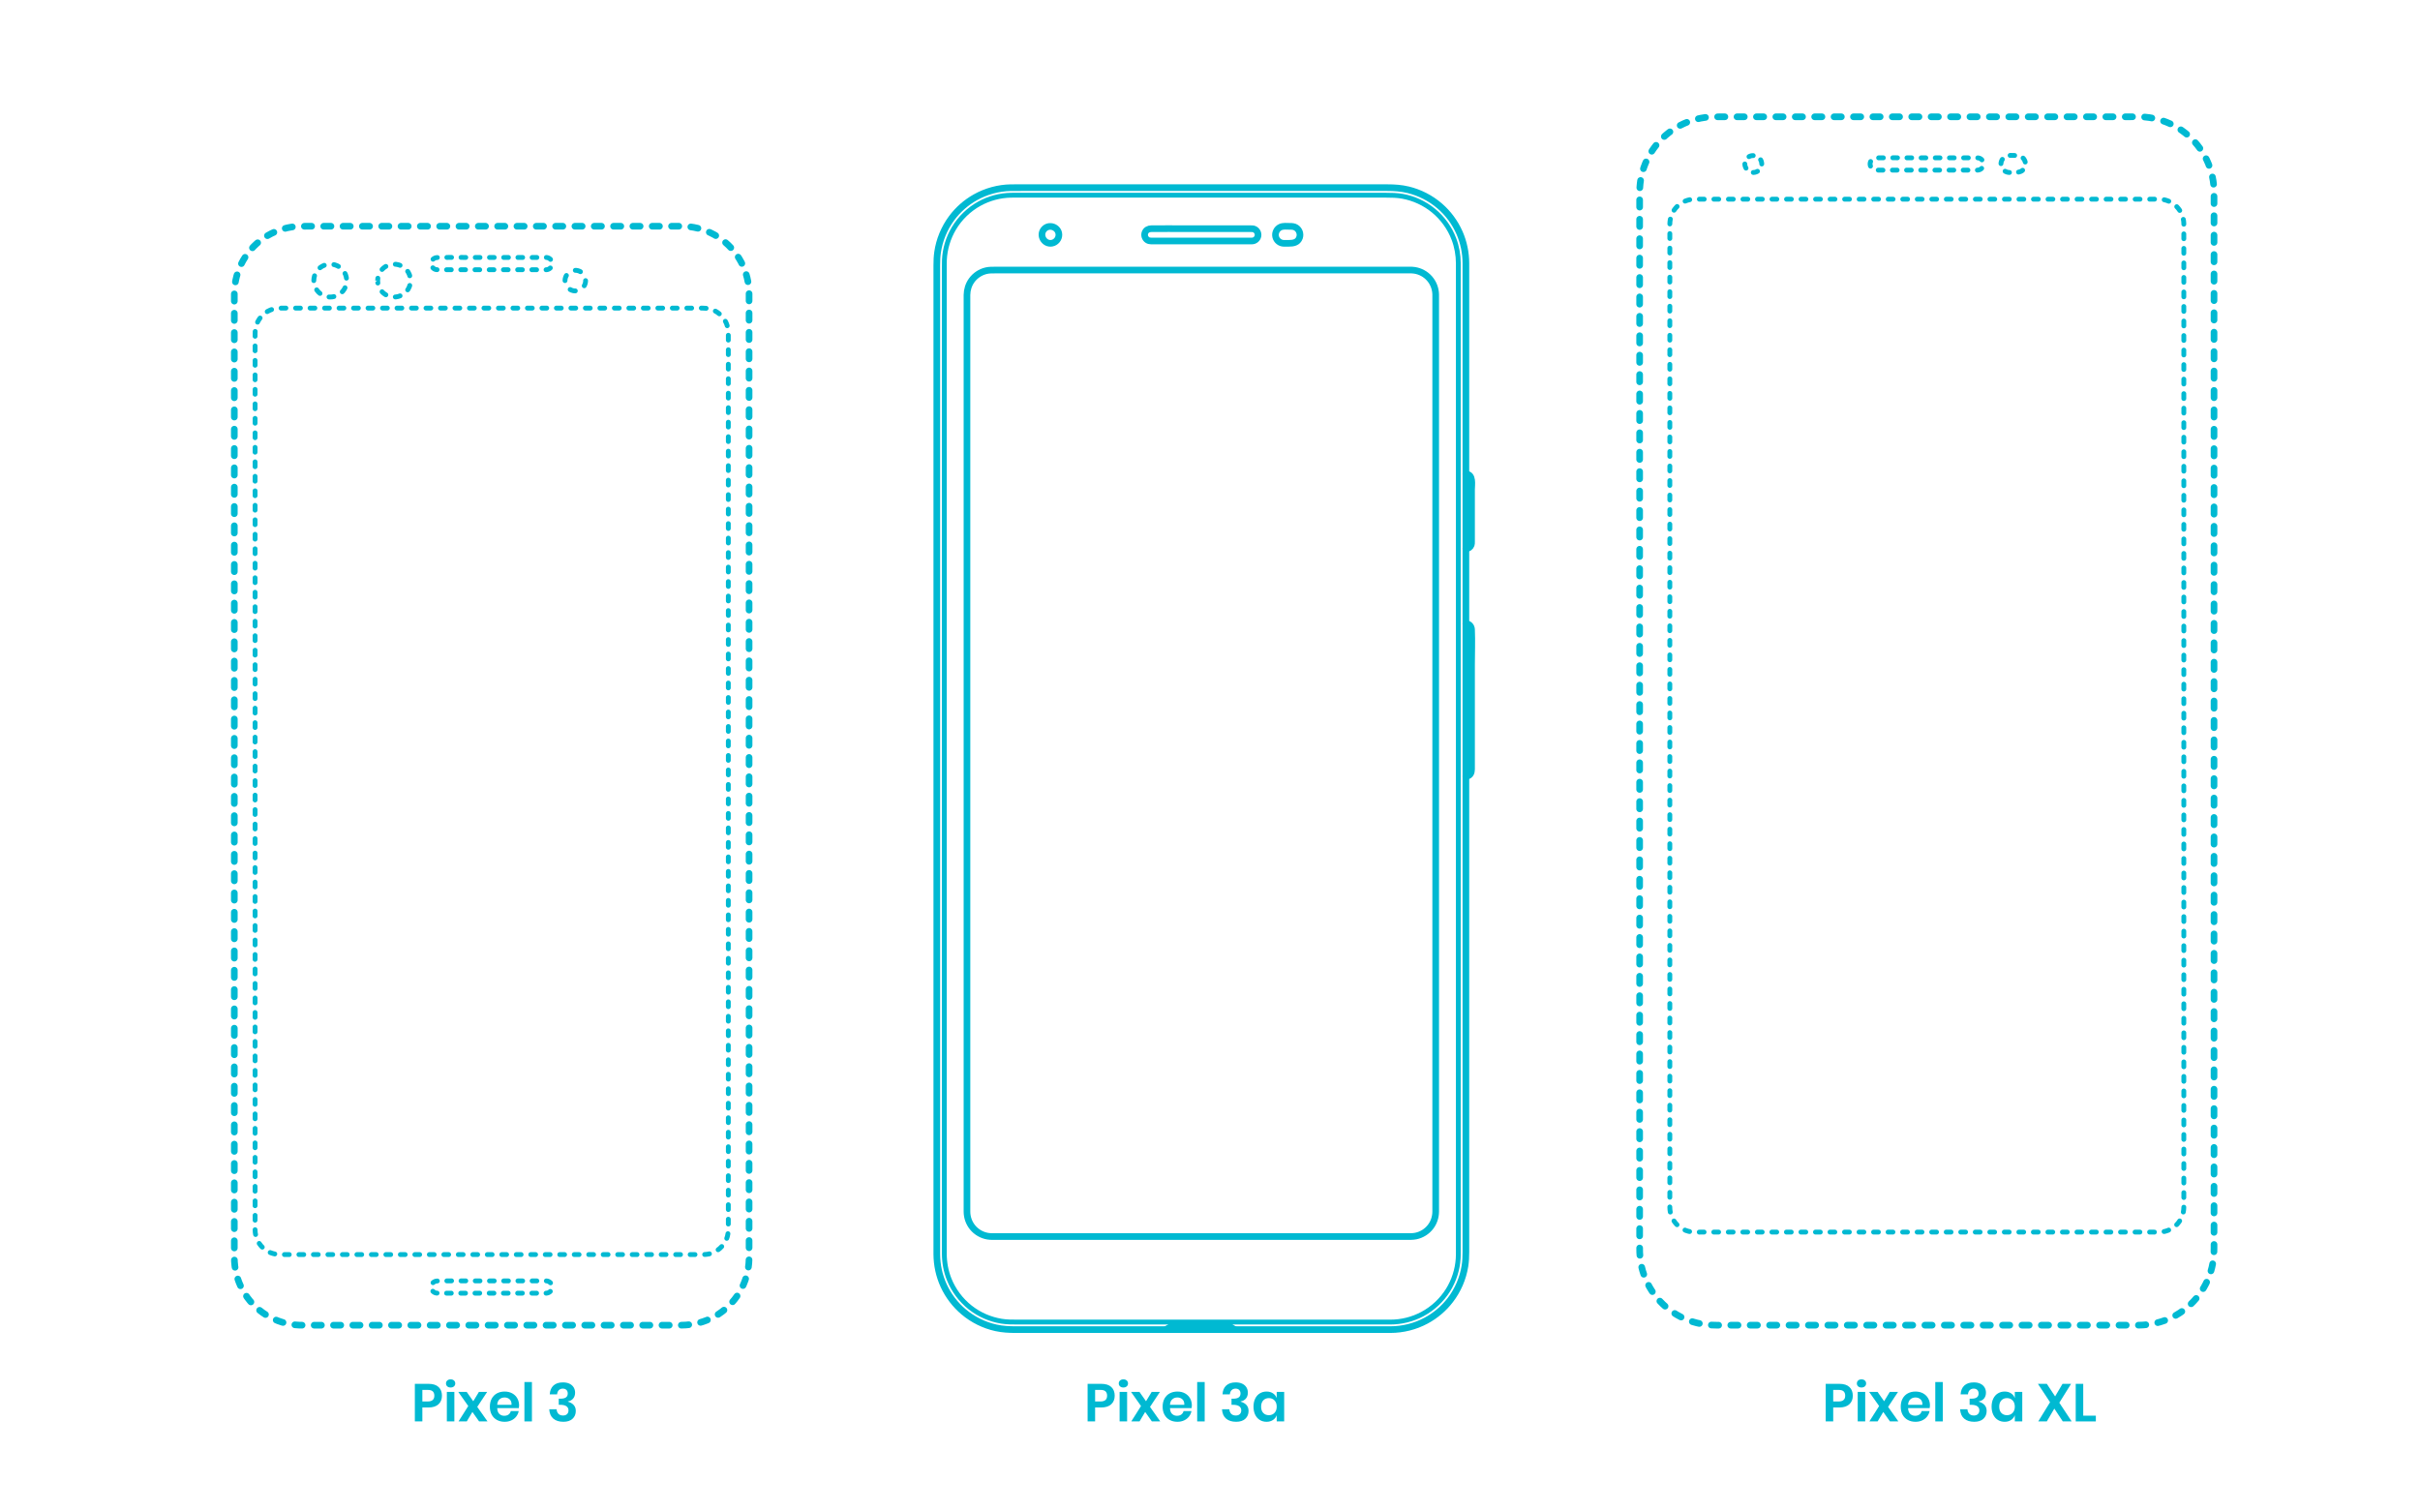 <?xml version="1.0" encoding="utf-8"?>
<!-- Generator: Adobe Illustrator 23.0.6, SVG Export Plug-In . SVG Version: 6.00 Build 0)  -->
<!DOCTYPE svg PUBLIC "-//W3C//DTD SVG 1.1//EN" "http://www.w3.org/Graphics/SVG/1.1/DTD/svg11.dtd">
<svg version="1.1" xmlns:x="http://ns.adobe.com/Extensibility/1.0/" xmlns:i="http://ns.adobe.com/AdobeIllustrator/10.0/" xmlns:graph="http://ns.adobe.com/Graphs/1.0/"
	 xmlns="http://www.w3.org/2000/svg" xmlns:xlink="http://www.w3.org/1999/xlink" x="0px" y="0px" viewBox="0 0 1000 625"
	 enable-background="new 0 0 1000 625" xml:space="preserve">
<g id="FILL-BACKGROUND">
	<rect fill="#FFFFFF" width="1000" height="625"/>
</g>
<g id="N-TEXT">
	<g id="MTEXT_8_">
		<g>
			<path fill="#00B9D2" d="M174.528,581.607v5.764h-3.102v-15.532h5.654c1.833,0,3.215,0.44,4.147,1.32
				c0.931,0.88,1.397,2.075,1.397,3.586c0,1.481-0.48,2.662-1.441,3.542c-0.961,0.88-2.329,1.32-4.103,1.32H174.528z
				 M179.478,576.745c0-0.777-0.213-1.371-0.638-1.782c-0.425-0.41-1.122-0.616-2.09-0.616h-2.222v4.774h2.222
				C178.568,579.121,179.478,578.329,179.478,576.745z"/>
			<path fill="#00B9D2" d="M184.824,570.463c0.352-0.315,0.814-0.473,1.386-0.473c0.572,0,1.034,0.157,1.386,0.473
				s0.528,0.723,0.528,1.222c0,0.483-0.176,0.884-0.528,1.198c-0.352,0.315-0.814,0.474-1.386,0.474
				c-0.572,0-1.034-0.158-1.386-0.474c-0.352-0.314-0.528-0.715-0.528-1.198C184.296,571.186,184.472,570.779,184.824,570.463z
				 M187.75,575.182v12.188h-3.102v-12.188H187.75z"/>
			<path fill="#00B9D2" d="M197.979,587.371l-2.772-3.916l-2.332,3.916h-3.41l4.026-6.358l-4.114-5.83h3.476l2.706,3.851
				l2.332-3.851h3.41l-4.092,6.183l4.246,6.006H197.979z"/>
			<path fill="#00B9D2" d="M214.392,581.871h-8.932c0.044,1.086,0.337,1.885,0.88,2.398c0.542,0.513,1.217,0.77,2.024,0.77
				c0.718,0,1.316-0.176,1.793-0.528c0.477-0.352,0.781-0.828,0.913-1.43h3.278c-0.162,0.851-0.506,1.613-1.034,2.288
				c-0.528,0.675-1.207,1.203-2.035,1.584c-0.829,0.382-1.749,0.572-2.761,0.572c-1.188,0-2.244-0.253-3.168-0.76
				c-0.924-0.506-1.643-1.228-2.156-2.167c-0.514-0.938-0.77-2.046-0.77-3.321c0-1.276,0.256-2.388,0.77-3.333
				c0.513-0.946,1.232-1.669,2.156-2.167c0.924-0.499,1.98-0.748,3.168-0.748c1.202,0,2.255,0.249,3.157,0.748
				c0.902,0.498,1.599,1.185,2.09,2.057c0.491,0.873,0.737,1.866,0.737,2.981C214.502,581.123,214.465,581.474,214.392,581.871z
				 M210.597,578.241c-0.564-0.514-1.258-0.771-2.079-0.771c-0.836,0-1.54,0.257-2.112,0.771c-0.572,0.514-0.888,1.269-0.946,2.266
				h5.918C211.422,579.509,211.161,578.754,210.597,578.241z"/>
			<path fill="#00B9D2" d="M219.803,571.09v16.28h-3.102v-16.28H219.803z"/>
			<path fill="#00B9D2" d="M235.346,571.794c0.755,0.367,1.327,0.873,1.716,1.519c0.388,0.646,0.583,1.363,0.583,2.155
				c0,0.998-0.272,1.815-0.814,2.453c-0.543,0.639-1.262,1.031-2.156,1.177v0.11c2.17,0.646,3.256,1.922,3.256,3.828
				c0,1.335-0.447,2.417-1.342,3.245c-0.895,0.829-2.156,1.243-3.784,1.243c-1.73,0-3.109-0.43-4.136-1.287
				c-1.027-0.858-1.599-2.152-1.716-3.883h3.036c0.073,0.792,0.333,1.419,0.781,1.881c0.447,0.462,1.081,0.692,1.903,0.692
				c0.704,0,1.254-0.193,1.65-0.583c0.396-0.388,0.594-0.897,0.594-1.528c0-0.748-0.286-1.32-0.858-1.716
				c-0.572-0.396-1.416-0.595-2.53-0.595h-0.638v-2.529h0.638c2.053,0.029,3.08-0.683,3.08-2.135c0-0.63-0.184-1.125-0.55-1.484
				s-0.865-0.539-1.496-0.539c-0.66,0-1.203,0.209-1.628,0.627c-0.426,0.418-0.668,1.001-0.726,1.749h-3.036
				c0.088-1.584,0.601-2.806,1.54-3.663c0.938-0.858,2.244-1.287,3.916-1.287C233.685,571.245,234.59,571.428,235.346,571.794z"/>
		</g>
	</g>
	<g id="MTEXT_7_">
		<g>
			<path fill="#00B9D2" d="M452.527,581.607v5.764h-3.102v-15.532h5.654c1.833,0,3.215,0.44,4.146,1.32s1.397,2.075,1.397,3.586
				c0,1.481-0.48,2.662-1.44,3.542c-0.961,0.88-2.329,1.32-4.104,1.32H452.527z M457.479,576.745c0-0.777-0.213-1.371-0.639-1.782
				c-0.426-0.41-1.121-0.616-2.09-0.616h-2.223v4.774h2.223C456.568,579.121,457.479,578.329,457.479,576.745z"/>
			<path fill="#00B9D2" d="M462.824,570.463c0.352-0.315,0.814-0.473,1.387-0.473c0.571,0,1.033,0.157,1.385,0.473
				c0.353,0.315,0.528,0.723,0.528,1.222c0,0.483-0.176,0.884-0.528,1.198c-0.352,0.315-0.813,0.474-1.385,0.474
				c-0.572,0-1.035-0.158-1.387-0.474c-0.352-0.314-0.527-0.715-0.527-1.198C462.297,571.186,462.473,570.779,462.824,570.463z
				 M465.75,575.182v12.188h-3.102v-12.188H465.75z"/>
			<path fill="#00B9D2" d="M475.979,587.371l-2.772-3.916l-2.332,3.916h-3.409l4.026-6.358l-4.114-5.83h3.476l2.706,3.851
				l2.332-3.851h3.41l-4.093,6.183l4.246,6.006H475.979z"/>
			<path fill="#00B9D2" d="M492.392,581.871h-8.932c0.044,1.086,0.337,1.885,0.88,2.398c0.543,0.513,1.217,0.77,2.023,0.77
				c0.719,0,1.316-0.176,1.793-0.528c0.477-0.352,0.781-0.828,0.914-1.43h3.277c-0.162,0.851-0.506,1.613-1.033,2.288
				c-0.529,0.675-1.207,1.203-2.035,1.584c-0.829,0.382-1.75,0.572-2.762,0.572c-1.188,0-2.244-0.253-3.168-0.76
				c-0.924-0.506-1.643-1.228-2.156-2.167c-0.514-0.938-0.77-2.046-0.77-3.321c0-1.276,0.256-2.388,0.77-3.333
				c0.514-0.946,1.232-1.669,2.156-2.167c0.924-0.499,1.98-0.748,3.168-0.748c1.203,0,2.256,0.249,3.157,0.748
				c0.901,0.498,1.599,1.185,2.09,2.057c0.491,0.873,0.737,1.866,0.737,2.981C492.502,581.123,492.465,581.474,492.392,581.871z
				 M488.597,578.241c-0.564-0.514-1.258-0.771-2.079-0.771c-0.836,0-1.539,0.257-2.111,0.771s-0.889,1.269-0.946,2.266h5.918
				C489.422,579.509,489.161,578.754,488.597,578.241z"/>
			<path fill="#00B9D2" d="M497.803,571.09v16.28h-3.102v-16.28H497.803z"/>
			<path fill="#00B9D2" d="M513.346,571.794c0.756,0.367,1.327,0.873,1.717,1.519c0.388,0.646,0.582,1.363,0.582,2.155
				c0,0.998-0.271,1.815-0.813,2.453c-0.543,0.639-1.262,1.031-2.156,1.177v0.11c2.171,0.646,3.256,1.922,3.256,3.828
				c0,1.335-0.447,2.417-1.342,3.245c-0.896,0.829-2.156,1.243-3.784,1.243c-1.73,0-3.109-0.43-4.136-1.287
				c-1.026-0.858-1.599-2.152-1.716-3.883h3.035c0.074,0.792,0.334,1.419,0.781,1.881s1.082,0.692,1.903,0.692
				c0.704,0,1.254-0.193,1.649-0.583c0.396-0.388,0.595-0.897,0.595-1.528c0-0.748-0.286-1.32-0.858-1.716
				c-0.572-0.396-1.416-0.595-2.529-0.595h-0.639v-2.529h0.639c2.053,0.029,3.08-0.683,3.08-2.135c0-0.63-0.184-1.125-0.551-1.484
				s-0.865-0.539-1.496-0.539c-0.66,0-1.203,0.209-1.627,0.627c-0.426,0.418-0.668,1.001-0.727,1.749h-3.036
				c0.088-1.584,0.601-2.806,1.54-3.663c0.938-0.858,2.244-1.287,3.916-1.287C511.686,571.245,512.59,571.428,513.346,571.794z"/>
			<path fill="#00B9D2" d="M526.007,575.754c0.733,0.484,1.255,1.137,1.562,1.958v-2.53h3.08v12.188h-3.08v-2.552
				c-0.307,0.821-0.828,1.478-1.562,1.969s-1.613,0.737-2.64,0.737c-1.027,0-1.951-0.25-2.771-0.748
				c-0.822-0.499-1.464-1.222-1.926-2.167c-0.462-0.946-0.693-2.058-0.693-3.333c0-1.276,0.231-2.388,0.693-3.333
				c0.462-0.946,1.104-1.669,1.926-2.167c0.82-0.499,1.744-0.748,2.771-0.748C524.394,575.029,525.273,575.271,526.007,575.754z
				 M522.003,578.68c-0.587,0.631-0.88,1.496-0.88,2.597c0,1.1,0.293,1.962,0.88,2.585s1.364,0.935,2.332,0.935
				c0.938,0,1.712-0.318,2.321-0.957c0.608-0.638,0.912-1.492,0.912-2.562c0-1.086-0.304-1.947-0.912-2.585
				c-0.609-0.639-1.383-0.957-2.321-0.957C523.367,577.735,522.59,578.05,522.003,578.68z"/>
		</g>
	</g>
	<g id="MTEXT_2_">
		<g>
			<path fill="#00B9D2" d="M757.527,581.607v5.764h-3.102v-15.532h5.654c1.833,0,3.215,0.44,4.146,1.32s1.397,2.075,1.397,3.586
				c0,1.481-0.48,2.662-1.44,3.542c-0.961,0.88-2.329,1.32-4.104,1.32H757.527z M762.479,576.745c0-0.777-0.213-1.371-0.639-1.782
				c-0.426-0.41-1.121-0.616-2.09-0.616h-2.223v4.774h2.223C761.568,579.121,762.479,578.329,762.479,576.745z"/>
			<path fill="#00B9D2" d="M767.824,570.463c0.352-0.315,0.814-0.473,1.387-0.473c0.571,0,1.033,0.157,1.385,0.473
				c0.353,0.315,0.528,0.723,0.528,1.222c0,0.483-0.176,0.884-0.528,1.198c-0.352,0.315-0.813,0.474-1.385,0.474
				c-0.572,0-1.035-0.158-1.387-0.474c-0.352-0.314-0.527-0.715-0.527-1.198C767.297,571.186,767.473,570.779,767.824,570.463z
				 M770.75,575.182v12.188h-3.102v-12.188H770.75z"/>
			<path fill="#00B9D2" d="M780.979,587.371l-2.772-3.916l-2.332,3.916h-3.409l4.026-6.358l-4.114-5.83h3.476l2.706,3.851
				l2.332-3.851h3.41l-4.093,6.183l4.246,6.006H780.979z"/>
			<path fill="#00B9D2" d="M797.392,581.871h-8.932c0.044,1.086,0.337,1.885,0.88,2.398c0.543,0.513,1.217,0.77,2.023,0.77
				c0.719,0,1.316-0.176,1.793-0.528c0.477-0.352,0.781-0.828,0.914-1.43h3.277c-0.162,0.851-0.506,1.613-1.033,2.288
				c-0.529,0.675-1.207,1.203-2.035,1.584c-0.829,0.382-1.75,0.572-2.762,0.572c-1.188,0-2.244-0.253-3.168-0.76
				c-0.924-0.506-1.643-1.228-2.156-2.167c-0.514-0.938-0.77-2.046-0.77-3.321c0-1.276,0.256-2.388,0.77-3.333
				c0.514-0.946,1.232-1.669,2.156-2.167c0.924-0.499,1.98-0.748,3.168-0.748c1.203,0,2.256,0.249,3.157,0.748
				c0.901,0.498,1.599,1.185,2.09,2.057c0.491,0.873,0.737,1.866,0.737,2.981C797.502,581.123,797.465,581.474,797.392,581.871z
				 M793.597,578.241c-0.564-0.514-1.258-0.771-2.079-0.771c-0.836,0-1.539,0.257-2.111,0.771s-0.889,1.269-0.946,2.266h5.918
				C794.422,579.509,794.161,578.754,793.597,578.241z"/>
			<path fill="#00B9D2" d="M802.803,571.09v16.28h-3.102v-16.28H802.803z"/>
			<path fill="#00B9D2" d="M818.346,571.794c0.756,0.367,1.327,0.873,1.717,1.519c0.388,0.646,0.582,1.363,0.582,2.155
				c0,0.998-0.271,1.815-0.813,2.453c-0.543,0.639-1.262,1.031-2.156,1.177v0.11c2.171,0.646,3.256,1.922,3.256,3.828
				c0,1.335-0.447,2.417-1.342,3.245c-0.896,0.829-2.156,1.243-3.784,1.243c-1.73,0-3.109-0.43-4.136-1.287
				c-1.026-0.858-1.599-2.152-1.716-3.883h3.035c0.074,0.792,0.334,1.419,0.781,1.881s1.082,0.692,1.903,0.692
				c0.704,0,1.254-0.193,1.649-0.583c0.396-0.388,0.595-0.897,0.595-1.528c0-0.748-0.286-1.32-0.858-1.716
				c-0.572-0.396-1.416-0.595-2.529-0.595h-0.639v-2.529h0.639c2.053,0.029,3.08-0.683,3.08-2.135c0-0.63-0.184-1.125-0.551-1.484
				s-0.865-0.539-1.496-0.539c-0.66,0-1.203,0.209-1.627,0.627c-0.426,0.418-0.668,1.001-0.727,1.749h-3.036
				c0.088-1.584,0.601-2.806,1.54-3.663c0.938-0.858,2.244-1.287,3.916-1.287C816.686,571.245,817.59,571.428,818.346,571.794z"/>
			<path fill="#00B9D2" d="M831.007,575.754c0.733,0.484,1.255,1.137,1.562,1.958v-2.53h3.08v12.188h-3.08v-2.552
				c-0.307,0.821-0.828,1.478-1.562,1.969s-1.613,0.737-2.64,0.737c-1.027,0-1.951-0.25-2.771-0.748
				c-0.822-0.499-1.464-1.222-1.926-2.167c-0.462-0.946-0.693-2.058-0.693-3.333c0-1.276,0.231-2.388,0.693-3.333
				c0.462-0.946,1.104-1.669,1.926-2.167c0.82-0.499,1.744-0.748,2.771-0.748C829.394,575.029,830.273,575.271,831.007,575.754z
				 M827.003,578.68c-0.587,0.631-0.88,1.496-0.88,2.597c0,1.1,0.293,1.962,0.88,2.585s1.364,0.935,2.332,0.935
				c0.938,0,1.712-0.318,2.321-0.957c0.608-0.638,0.912-1.492,0.912-2.562c0-1.086-0.304-1.947-0.912-2.585
				c-0.609-0.639-1.383-0.957-2.321-0.957C828.367,577.735,827.59,578.05,827.003,578.68z"/>
			<path fill="#00B9D2" d="M852.391,587.371l-3.498-5.302l-3.102,5.302h-3.543l4.885-7.942l-5.016-7.59h3.674l3.432,5.192
				l3.059-5.192h3.541l-4.861,7.811l5.104,7.722H852.391z"/>
			<path fill="#00B9D2" d="M860.838,584.995h5.215v2.376h-8.316v-15.532h3.102V584.995z"/>
		</g>
	</g>
</g>
<g id="N-DIMENSIONS">
</g>
<g id="AG-DETAIL-DIAGRAM">
	<g id="POLYLINE_148_">
		<g>
			
				<path fill="none" stroke="#00B9D2" stroke-width="2" stroke-linecap="round" stroke-linejoin="round" stroke-dasharray="1.881,3.762" d="
				M830.345,71.271c-1.632,0-3.085-1.172-3.43-2.768c-0.339-1.569,0.467-3.214,1.917-3.907c1.21-0.578,2.714-0.343,3.996-0.343
				c0.925,0,1.764,0.05,2.563,0.572c1.339,0.875,1.921,2.6,1.388,4.106c-0.74,2.093-2.649,2.339-4.58,2.339
				C831.581,71.271,830.963,71.271,830.345,71.271z"/>
		</g>
	</g>
	<g id="POLYLINE_149_">
		<g>
			
				<path fill="none" stroke="#00B9D2" stroke-width="2" stroke-linecap="round" stroke-linejoin="round" stroke-dasharray="1.827,3.654" d="
				M727.994,67.762c-0.002-3.221-4.175-4.717-6.221-2.227c-2.044,2.49,0.234,6.295,3.394,5.668
				C726.791,70.882,727.993,69.416,727.994,67.762z"/>
		</g>
	</g>
	<g id="POLYLINE_150_">
		<g>
			
				<path fill="none" stroke="#00B9D2" stroke-width="2" stroke-linecap="round" stroke-linejoin="round" stroke-dasharray="1.951,3.902" d="
				M817.112,70.301c1.203,0,2.268-0.88,2.494-2.062c0.223-1.166-0.42-2.362-1.515-2.82c-0.508-0.212-1.027-0.196-1.565-0.196
				c-1.957,0-3.914,0-5.871,0c-6.916,0-13.832,0-20.748,0c-4.79,0-9.586-0.067-14.375,0c-1.142,0.016-2.18,0.52-2.603,1.648
				c-0.416,1.11,0.014,2.397,1.016,3.034c0.449,0.285,0.93,0.379,1.453,0.396c1.467,0.047,2.944,0,4.412,0
				c6.693,0,13.386,0,20.078,0c5.45,0,10.901,0,16.351,0C816.53,70.301,816.821,70.301,817.112,70.301z"/>
		</g>
	</g>
	<g id="POLYLINE_151_">
		<g>
			
				<path fill="none" stroke="#00B9D2" stroke-width="2" stroke-linecap="round" stroke-linejoin="round" stroke-dasharray="2.001,4.002" d="
				M690.01,498.868c0.002,2.568,0.986,5.087,2.731,6.973c1.769,1.912,4.249,3.097,6.847,3.271c1.286,0.086,2.594,0.023,3.881,0.023
				c3.387,0,6.774,0,10.161,0c5.256,0,10.512,0,15.768,0c6.687,0,13.373,0,20.06,0c7.593,0,15.187,0,22.78,0
				c8.057,0,16.114,0,24.171,0c8.053,0,16.107,0,24.16,0c7.582,0,15.164,0,22.745,0c6.643,0,13.285,0,19.928,0
				c5.236,0,10.471,0,15.707,0c3.361,0,6.722,0,10.083,0c1.287,0,2.599,0.067,3.885-0.03c2.601-0.197,5.075-1.406,6.827-3.339
				c1.718-1.894,2.633-4.354,2.664-6.9c0.008-0.654,0-1.308,0-1.962c0-1.85,0-3.7,0-5.55c0-2.942,0-5.883,0-8.825
				c0-3.929,0-7.858,0-11.787c0-4.812,0-9.625,0-14.437c0-5.592,0-11.183,0-16.774c0-6.267,0-12.533,0-18.799
				c0-6.837,0-13.674,0-20.511c0-7.303,0-14.606,0-21.91c0-7.665,0-15.331,0-22.996c0-7.924,0-15.847,0-23.771
				c0-8.077,0-16.154,0-24.232c0-8.126,0-16.253,0-24.38c0-8.072,0-16.144,0-24.216c0-7.913,0-15.826,0-23.739
				c0-7.681,0-15.362,0-23.042c0-7.281,0-14.562,0-21.843c0-6.809,0-13.618,0-20.427c0-6.233,0-12.466,0-18.699
				c0-5.553,0-11.105,0-16.658c0-4.768,0-9.536,0-14.304c0-3.879,0-7.758,0-11.637c0-2.886,0-5.772,0-8.658c0-1.789,0-3.578,0-5.367
				c0-0.673,0.015-1.348-0.003-2.021c-0.072-2.596-1.131-5.106-2.957-6.957c-1.82-1.844-4.318-2.944-6.907-3.046
				c-1.29-0.051-2.589-0.008-3.88-0.008c-3.473,0-6.946,0-10.419,0c-5.323,0-10.645,0-15.967,0c-6.704,0-13.409,0-20.113,0
				c-7.619,0-15.237,0-22.856,0c-8.065,0-16.131,0-24.196,0c-8.044,0-16.088,0-24.133,0c-7.555,0-15.111,0-22.666,0
				c-6.599,0-13.198,0-19.797,0c-5.175,0-10.35,0-15.525,0c-3.283,0-6.566,0-9.849,0c-1.289,0-2.615-0.078-3.901,0.053
				c-2.607,0.266-5.058,1.548-6.762,3.54c-1.597,1.866-2.437,4.234-2.466,6.68c-0.008,0.7,0,1.401,0,2.101c0,1.892,0,3.784,0,5.676
				c0,2.979,0,5.959,0,8.939c0,3.963,0,7.927,0,11.891c0,4.843,0,9.686,0,14.529c0,5.618,0,11.236,0,16.854
				c0,6.29,0,12.579,0,18.868c0,6.856,0,13.712,0,20.568c0,7.318,0,14.637,0,21.956c0,7.677,0,15.354,0,23.031
				c0,7.964,0,15.928,0,23.892c0,8.081,0,16.163,0,24.244c0,8.126,0,16.253,0,24.38c0,8.067,0,16.135,0,24.203
				c0,7.904,0,15.809,0,23.713c0,7.637,0,15.274,0,22.911c0,7.266,0,14.531,0,21.796c0,6.79,0,13.58,0,20.369
				c0,6.21,0,12.419,0,18.629c0,5.525,0,11.051,0,16.576c0,4.737,0,9.474,0,14.211c0,3.844,0,7.688,0,11.533
				c0,2.848,0,5.695,0,8.542c0,1.747,0,3.493,0,5.239C690.01,497.779,690.01,498.324,690.01,498.868z"/>
		</g>
	</g>
	<g id="POLYLINE_152_">
		<g>
			
				<path fill="none" stroke="#00B9D2" stroke-width="2.75" stroke-linecap="round" stroke-linejoin="round" stroke-dasharray="3.008,5.013" d="
				M883.695,547.601c4.856-0.042,9.643-1.131,13.99-3.314c4.325-2.172,8.127-5.354,11.017-9.237
				c2.87-3.856,4.829-8.363,5.684-13.094c0.38-2.105,0.498-4.226,0.498-6.36c0-1.55,0-3.1,0-4.65c0-2.83,0-5.661,0-8.491
				c0-3.97,0-7.939,0-11.909c0-5.019,0-10.037,0-15.055c0-5.933,0-11.867,0-17.8c0-6.702,0-13.403,0-20.104
				c0-7.399,0-14.799,0-22.198c0-7.953,0-15.905,0-23.858c0-8.354,0-16.708,0-25.061c0-8.664,0-17.327,0-25.991
				c0-8.887,0-17.775,0-26.663c0-8.959,0-17.918,0-26.877c0-8.876,0-17.753,0-26.63c0-8.741,0-17.481,0-26.221
				c0-8.45,0-16.9,0-25.35c0-8.01,0-16.02,0-24.029c0-7.509,0-15.018,0-22.527c0-6.833,0-13.666,0-20.499c0-6.087,0-12.174,0-18.262
				c0-5.176,0-10.353,0-15.529c0-4.184,0-8.368,0-12.552c0-3.05,0-6.1,0-9.149c0-1.791,0-3.581,0-5.372
				c0-1.444-0.004-2.882-0.142-4.323c-0.457-4.803-2.041-9.478-4.598-13.569c-2.547-4.077-6.038-7.537-10.133-10.054
				c-4.115-2.529-8.817-4.077-13.629-4.494c-2.036-0.176-4.095-0.116-6.136-0.116c-4.145,0-8.289,0-12.434,0
				c-6.425,0-12.849,0-19.274,0c-8.003,0-16.005,0-24.008,0c-8.808,0-17.616,0-26.424,0c-8.829,0-17.658,0-26.487,0
				c-8.138,0-16.276,0-24.413,0c-6.724,0-13.448,0-20.172,0c-4.526,0-9.052,0-13.577,0c-1.757,0-3.516-0.026-5.273,0.004
				c-4.839,0.083-9.644,1.309-13.931,3.555c-4.287,2.246-8.033,5.494-10.856,9.426c-2.804,3.905-4.684,8.445-5.457,13.19
				c-0.32,1.966-0.407,3.943-0.407,5.93c0,1.608,0,3.216,0,4.824c0,2.867,0,5.734,0,8.601c0,4.01,0,8.021,0,12.031
				c0,5.054,0,10.109,0,15.163c0,5.965,0,11.93,0,17.896c0,6.729,0,13.458,0,20.186c0,7.422,0,14.844,0,22.266
				c0,7.971,0,15.942,0,23.913c0,8.367,0,16.735,0,25.102c0,8.673,0,17.346,0,26.019c0,8.893,0,17.785,0,26.677
				c0,8.959,0,17.919,0,26.878c0,8.873,0,17.745,0,26.618c0,8.732,0,17.463,0,26.195c0,8.437,0,16.874,0,25.311
				c0,7.992,0,15.984,0,23.977c0,7.487,0,14.974,0,22.461c0,6.83,0,13.661,0,20.491c0,6.032,0,12.064,0,18.096
				c0,5.141,0,10.282,0,15.423c0,4.144,0,8.288,0,12.432c0,3.005,0,6.011,0,9.016c0,1.742,0,3.483,0,5.226
				c0,1.583,0.02,3.158,0.197,4.735c0.54,4.794,2.204,9.441,4.831,13.488c2.617,4.032,6.167,7.432,10.305,9.877
				c4.158,2.458,8.886,3.924,13.704,4.258c1.962,0.135,3.946,0.074,5.912,0.074c4.244,0,8.488,0,12.732,0c6.496,0,12.991,0,19.487,0
				c8.046,0,16.092,0,24.138,0c8.823,0,17.647,0,26.47,0c8.817,0,17.633,0,26.45,0c8.125,0,16.251,0,24.377,0
				c6.628,0,13.256,0,19.883,0c4.43,0,8.859,0,13.289,0C880.77,547.601,882.233,547.601,883.695,547.601z"/>
		</g>
	</g>
	<g id="POLYLINE_153_">
		<g>
			
				<path fill="none" stroke="#00B9D2" stroke-width="2" stroke-linecap="round" stroke-linejoin="round" stroke-dasharray="1.958,3.917" d="
				M225.644,534.378c1.253,0,2.345-0.953,2.515-2.194c0.168-1.229-0.611-2.432-1.802-2.781c-0.619-0.181-1.323-0.102-1.957-0.102
				c-2.298,0-4.596,0-6.894,0c-7.297,0-14.593,0-21.89,0c-4.889,0-9.783-0.068-14.672,0c-1.185,0.017-2.263,0.571-2.645,1.766
				c-0.377,1.182,0.182,2.5,1.295,3.05c0.501,0.247,1.013,0.262,1.557,0.262c1.843,0.001,3.687,0,5.53,0c7.121,0,14.242,0,21.363,0
				c5.573,0,11.146,0,16.719,0C225.058,534.378,225.351,534.378,225.644,534.378z"/>
		</g>
	</g>
	<g id="POLYLINE_154_">
		<g>
			
				<path fill="none" stroke="#00B9D2" stroke-width="2" stroke-linecap="round" stroke-linejoin="round" stroke-dasharray="1.996,3.992" d="
				M105.403,508.155c0.005,3.254,1.587,6.378,4.218,8.296c1.892,1.379,4.109,1.969,6.426,1.972c1.839,0.002,3.677,0,5.516,0
				c3.699,0,7.399,0,11.098,0c5.195,0,10.39,0,15.585,0c6.277,0,12.554,0,18.832,0c6.926,0,13.852,0,20.778,0
				c7.24,0,14.479,0,21.719,0c7.122,0,14.244,0,21.366,0c6.575,0,13.151,0,19.726,0c5.69,0,11.381,0,17.071,0
				c4.357,0,8.713,0,13.07,0c2.664,0,5.328,0,7.992,0c1.477,0,2.945,0.054,4.393-0.31c3.14-0.787,5.777-3.075,7.003-6.07
				c0.588-1.437,0.765-2.933,0.765-4.468c0-1.182,0-2.364,0-3.546c0-2.167,0-4.335,0-6.503c0-3.084,0-6.168,0-9.252
				c0-3.884,0-7.768,0-11.651c0-4.63,0-9.26,0-13.891c0-5.271,0-10.542,0-15.813c0-5.795,0-11.59,0-17.385c0-6.283,0-12.566,0-18.85
				c0-6.625,0-13.25,0-19.876c0-6.939,0-13.879,0-20.818c0-7.134,0-14.269,0-21.404c0-7.207,0-14.414,0-21.621
				c0-7.257,0-14.514,0-21.771c0-7.151,0-14.303,0-21.455c0-7.023,0-14.047,0-21.07c0-6.772,0-13.545,0-20.317
				c0-6.404,0-12.808,0-19.211c0-6.005,0-12.01,0-18.015c0-5.486,0-10.973,0-16.459c0-4.858,0-9.716,0-14.574
				c0-4.185,0-8.37,0-12.555c0-3.385,0-6.771,0-10.156c0-2.527,0-5.055,0-7.583c0-1.563,0-3.126,0-4.689
				c0-0.628,0.016-1.258-0.006-1.886c-0.116-3.251-1.807-6.319-4.502-8.146c-1.871-1.268-4.004-1.767-6.237-1.768
				c-1.911-0.001-3.822,0-5.733,0c-3.781,0-7.563,0-11.344,0c-5.221,0-10.442,0-15.662,0c-6.309,0-12.619,0-18.928,0
				c-6.976,0-13.952,0-20.929,0c-7.209,0-14.419,0-21.628,0c-7.11,0-14.22,0-21.33,0c-6.549,0-13.098,0-19.647,0
				c-5.649,0-11.298,0-16.947,0c-4.317,0-8.634,0-12.951,0c-2.577,0-5.154,0-7.731,0c-1.541,0-3.052-0.031-4.556,0.401
				c-3.111,0.895-5.667,3.272-6.789,6.309c-0.505,1.366-0.637,2.773-0.637,4.212c0,1.22,0,2.441,0,3.661c0,2.202,0,4.405,0,6.607
				c0,3.116,0,6.231,0,9.347c0,3.912,0,7.824,0,11.736c0,4.655,0,9.311,0,13.966c0,5.293,0,10.585,0,15.878
				c0,5.813,0,11.627,0,17.44c0,6.298,0,12.597,0,18.896c0,6.668,0,13.337,0,20.006c0,6.917,0,13.833,0,20.75
				c0,7.14,0,14.28,0,21.42c0,7.209,0,14.418,0,21.627c0,7.256,0,14.511,0,21.767c0,7.18,0,14.36,0,21.54c0,6.983,0,13.966,0,20.949
				c0,6.762,0,13.523,0,20.285c0,6.418,0,12.836,0,19.255c0,5.959,0,11.918,0,17.877c0,5.466,0,10.932,0,16.397
				c0,4.834,0,9.668,0,14.502c0,4.158,0,8.315,0,12.473c0,3.368,0,6.736,0,10.105c0,2.48,0,4.96,0,7.441c0,1.526,0,3.052,0,4.579
				C105.403,507.21,105.403,507.683,105.403,508.155z"/>
		</g>
	</g>
	<g id="POLYLINE_155_">
		<g>
			
				<path fill="none" stroke="#00B9D2" stroke-width="2" stroke-linecap="round" stroke-linejoin="round" stroke-dasharray="1.958,3.917" d="
				M225.644,111.466c1.253,0,2.345-0.953,2.515-2.194c0.168-1.229-0.611-2.433-1.802-2.781c-0.619-0.181-1.323-0.102-1.957-0.102
				c-2.298,0-4.596,0-6.894,0c-7.297,0-14.593,0-21.89,0c-4.889,0-9.783-0.069-14.672,0c-1.185,0.017-2.263,0.571-2.645,1.766
				c-0.377,1.181,0.182,2.5,1.295,3.049c0.501,0.248,1.013,0.262,1.557,0.262c1.843,0.001,3.687,0,5.53,0c7.121,0,14.242,0,21.363,0
				c5.573,0,11.146,0,16.719,0C225.058,111.466,225.351,111.466,225.644,111.466z"/>
		</g>
	</g>
	<g id="POLYLINE_156_">
		<g>
			
				<path fill="none" stroke="#00B9D2" stroke-width="2" stroke-linecap="round" stroke-linejoin="round" stroke-dasharray="2.227,4.453" d="
				M233.475,115.955c0.001-1.78,1.149-3.412,2.825-4.011c1.676-0.6,3.599-0.068,4.729,1.307c1.129,1.375,1.277,3.366,0.362,4.893
				s-2.739,2.337-4.484,1.99c-1.739-0.345-3.113-1.78-3.382-3.533C233.492,116.388,233.475,116.171,233.475,115.955z"/>
		</g>
	</g>
	<g id="POLYLINE_157_">
		<g>
			<g>
				<path fill="none" stroke="#00B9D2" stroke-width="2" stroke-linecap="round" stroke-linejoin="round" d="M156.132,116.954
					c-0.023-0.189-0.102-0.999-0.075-0.999c0-0.336,0.026-0.67,0.076-0.997"/>
				
					<path fill="none" stroke="#00B9D2" stroke-width="2" stroke-linecap="round" stroke-linejoin="round" stroke-dasharray="2.031,4.063" d="
					M157.874,111.348c0.729-0.793,1.645-1.418,2.691-1.792c2.673-0.957,5.742-0.109,7.544,2.085c1.802,2.195,2.036,5.37,0.578,7.806
					c-1.458,2.436-4.369,3.728-7.154,3.175c-2.11-0.418-3.884-1.844-4.801-3.732"/>
			</g>
		</g>
	</g>
	<g id="POLYLINE_158_">
		<g>
			
				<path fill="none" stroke="#00B9D2" stroke-width="2" stroke-linecap="round" stroke-linejoin="round" stroke-dasharray="2.03,4.059" d="
				M129.668,115.955c0.002-2.84,1.832-5.442,4.507-6.399c2.673-0.957,5.742-0.109,7.544,2.085c1.802,2.195,2.036,5.37,0.578,7.806
				c-1.458,2.436-4.369,3.728-7.154,3.175c-2.774-0.55-4.968-2.84-5.396-5.636C129.695,116.645,129.668,116.3,129.668,115.955z"/>
		</g>
	</g>
	<g id="POLYLINE_159_">
		<g>
			
				<path fill="none" stroke="#00B9D2" stroke-width="2.75" stroke-linecap="round" stroke-linejoin="round" stroke-dasharray="2.994,4.991" d="
				M281.618,547.601c4.831-0.042,9.578-1.253,13.787-3.642c4.186-2.376,7.725-5.842,10.19-9.976
				c2.458-4.122,3.824-8.864,3.933-13.662c0.018-0.778,0.008-1.557,0.008-2.335c0-1.74,0-3.481,0-5.221c0-2.815,0-5.631,0-8.446
				c0-3.771,0-7.542,0-11.312c0-4.678,0-9.355,0-14.032c0-5.404,0-10.809,0-16.214c0-6.093,0-12.187,0-18.28
				c0-6.66,0-13.319,0-19.978c0-7.123,0-14.247,0-21.37c0-7.485,0-14.971,0-22.456c0-7.745,0-15.491,0-23.236
				c0-7.904,0-15.807,0-23.71c0-7.96,0-15.92,0-23.88c0-7.914,0-15.828,0-23.742c0-7.735,0-15.469,0-23.204
				c0-7.519,0-15.037,0-22.555c0-7.168,0-14.335,0-21.503c0-6.715,0-13.43,0-20.144c0-6.16,0-12.32,0-18.48
				c0-5.503,0-11.007,0-16.51c0-4.745,0-9.49,0-14.234c0-3.884,0-7.769,0-11.653c0-2.922,0-5.844,0-8.766c0-1.853,0-3.705,0-5.557
				c0-0.697,0.003-1.394,0-2.091c-0.019-4.513-1.099-8.981-3.198-12.981c-2.237-4.263-5.583-7.913-9.632-10.515
				c-4.049-2.603-8.763-4.125-13.569-4.387c-1.708-0.093-3.431-0.042-5.141-0.042c-3.836,0-7.673,0-11.509,0
				c-5.829,0-11.657,0-17.486,0c-7.164,0-14.328,0-21.492,0c-7.843,0-15.686,0-23.528,0c-7.865,0-15.73,0-23.594,0
				c-7.202,0-14.404,0-21.606,0c-5.945,0-11.891,0-17.836,0c-4,0-8,0-12,0c-1.573,0-3.147-0.024-4.72,0.005
				c-4.813,0.091-9.576,1.442-13.717,3.897c-4.141,2.455-7.613,5.985-10.003,10.164c-2.395,4.188-3.648,8.957-3.679,13.777
				c-0.004,0.635-0.001,1.27-0.001,1.905c0,1.783,0,3.566,0,5.349c0,2.84,0,5.68,0,8.52c0,3.837,0,7.674,0,11.511
				c0,4.669,0,9.338,0,14.007c0,5.453,0,10.906,0,16.358c0,6.117,0,12.233,0,18.35c0,6.679,0,13.357,0,20.036
				c0,7.139,0,14.277,0,21.417c0,7.497,0,14.994,0,22.49c0,7.753,0,15.506,0,23.26c0,7.907,0,15.815,0,23.723
				c0,7.959,0,15.919,0,23.879c0,7.878,0,15.755,0,23.633c0,7.76,0,15.52,0,23.28c0,7.507,0,15.014,0,22.521
				c0,7.152,0,14.305,0,21.457c0,6.695,0,13.391,0,20.087c0,6.137,0,12.274,0,18.411c0,5.477,0,10.954,0,16.43
				c0,4.714,0,9.428,0,14.143c0,3.85,0,7.7,0,11.55c0,2.874,0,5.748,0,8.622c0,1.826,0,3.651,0,5.477c0,0.646-0.003,1.291,0,1.937
				c0.02,4.685,1.187,9.323,3.444,13.434c2.317,4.219,5.728,7.809,9.826,10.334c4.098,2.526,8.837,3.96,13.648,4.134
				c1.639,0.059,3.285,0.019,4.924,0.019c3.923,0,7.847,0,11.77,0c5.891,0,11.782,0,17.672,0c7.202,0,14.403,0,21.605,0
				c7.855,0,15.711,0,23.566,0c7.821,0,15.642,0,23.462,0c7.225,0,14.45,0,21.676,0c5.856,0,11.712,0,17.568,0
				c3.914,0,7.828,0,11.741,0C279.026,547.601,280.322,547.601,281.618,547.601z"/>
		</g>
	</g>
</g>
<g id="AG-DIAGRAM">
</g>
<g id="AG-DETAILS">
	<g id="POLYLINE_79_">
		<path fill="none" stroke="#00B9D2" stroke-width="2" stroke-linecap="round" stroke-linejoin="round" stroke-miterlimit="10" d="
			M574.549,546.314c4.576-0.007,9.123-1.132,13.166-3.28c4.352-2.312,8.06-5.774,10.664-9.957c2.439-3.918,3.885-8.426,4.182-13.031
			c0.069-1.072,0.058-2.145,0.058-3.218c0-1.672,0-3.344,0-5.017c0-2.768,0-5.536,0-8.303c0-3.783,0-7.565,0-11.348
			c0-4.684,0-9.369,0-14.053c0-5.482,0-10.964,0-16.446c0-6.15,0-12.299,0-18.449c0-6.764,0-13.528,0-20.292
			c0-7.251,0-14.502,0-21.752c0-7.634,0-15.267,0-22.901c0-7.88,0-15.76,0-23.639c0-8.087,0-16.174,0-24.261
			c0-8.159,0-16.318,0-24.476c0-8.094,0-16.187,0-24.281c0-7.991,0-15.982,0-23.974c0-7.752,0-15.503,0-23.255
			c0-7.379,0-14.758,0-22.137c0-6.963,0-13.926,0-20.889c0-6.412,0-12.825,0-19.237c0-5.736,0-11.472,0-17.207
			c0-5.003,0-10.005,0-15.008c0-4.141,0-8.282,0-12.422c0-3.175,0-6.35,0-9.525c0-2.105,0-4.211,0-6.316
			c0-0.931,0.003-1.861,0-2.792c-0.01-3.445-0.604-6.858-1.829-10.082c-1.739-4.579-4.685-8.666-8.476-11.767
			c-3.666-2.997-8.083-5.037-12.742-5.884c-2.286-0.416-4.574-0.454-6.885-0.454c-3.337,0-6.674,0-10.011,0
			c-5.571,0-11.142,0-16.713,0c-7.14,0-14.279,0-21.419,0c-7.976,0-15.951,0-23.927,0c-8.066,0-16.131,0-24.197,0
			c-7.51,0-15.021,0-22.531,0c-6.208,0-12.417,0-18.625,0c-4.192,0-8.385,0-12.577,0c-1.646,0-3.294-0.026-4.939,0.006
			c-4.557,0.089-9.071,1.301-13.058,3.51c-4.312,2.388-7.959,5.916-10.489,10.146c-2.378,3.975-3.746,8.53-3.953,13.157
			c-0.041,0.928-0.028,1.86-0.028,2.789c0,1.715,0,3.43,0,5.144c0,2.82,0,5.64,0,8.46c0,3.804,0,7.608,0,11.412
			c0,4.715,0,9.431,0,14.146c0,5.509,0,11.019,0,16.528c0,6.173,0,12.346,0,18.519c0,6.784,0,13.568,0,20.351
			c0,7.267,0,14.533,0,21.8c0,7.646,0,15.291,0,22.937c0,7.888,0,15.776,0,23.664c0,8.092,0,16.183,0,24.275
			c0,8.159,0,16.319,0,24.478c0,8.123,0,16.247,0,24.37c0,7.951,0,15.903,0,23.854c0,7.741,0,15.482,0,23.223
			c0,7.394,0,14.787,0,22.181c0,6.915,0,13.831,0,20.746c0,6.39,0,12.78,0,19.17c0,5.732,0,11.464,0,17.195
			c0,4.951,0,9.902,0,14.853c0,4.107,0,8.214,0,12.321c0,3.138,0,6.275,0,9.413c0,2.064,0,4.128,0,6.193
			c0,0.886-0.003,1.772,0,2.657c0.013,3.596,0.669,7.158,2.005,10.501c1.82,4.553,4.841,8.597,8.693,11.631
			c3.739,2.945,8.217,4.911,12.916,5.666c2.175,0.35,4.349,0.356,6.542,0.356c3.433,0,6.865,0,10.298,0c5.667,0,11.334,0,17.001,0
			c7.156,0,14.312,0,21.468,0c7.993,0,15.985,0,23.978,0c8.089,0,16.178,0,24.267,0c7.443,0,14.886,0,22.329,0
			c6.147,0,12.294,0,18.44,0c4.105,0,8.209,0,12.314,0C571.83,546.314,573.19,546.314,574.549,546.314z"/>
	</g>
</g>
<g id="AG-DIGITAL">
	<g id="POLYLINE_76_">
		
			<path fill="none" stroke="#00B9D2" stroke-width="2.75" stroke-linecap="round" stroke-linejoin="round" stroke-miterlimit="10" d="
			M605.738,257.718c1.355,0.001,2.283,1.1,2.339,2.39c0.209,4.832,0,9.719,0,14.554c0,8.729,0,17.458,0,26.187
			c0,5.693,0,11.386,0,17.079c0,1.285-0.469,2.522-1.886,2.802c-0.149,0.029-0.301,0.044-0.453,0.044"/>
	</g>
	<g id="POLYLINE_54_">
		
			<path fill="none" stroke="#00B9D2" stroke-width="2.75" stroke-linecap="round" stroke-linejoin="round" stroke-miterlimit="10" d="
			M605.738,195.917c3.18,0.001,2.339,4.499,2.339,6.386c0,5.431,0,10.862,0,16.293c0,1.779,0,3.557,0,5.336
			c0,0.424,0.01,0.834-0.134,1.24c-0.327,0.925-1.225,1.559-2.205,1.559"/>
	</g>
	<g id="POLYLINE_51_">
		
			<path fill="none" stroke="#00B9D2" stroke-width="2.75" stroke-linecap="round" stroke-linejoin="round" stroke-miterlimit="10" d="
			M481.787,549.433c1.122-0.655,2.259-1.526,3.572-1.761c1.995-0.357,4.21-0.072,6.22-0.072c2.464,0,4.929,0,7.393,0
			c2.422,0,4.977-0.248,7.387,0.03c1.434,0.166,2.645,1.097,3.853,1.802"/>
	</g>
	<g id="POLYLINE_50_">
		
			<path fill="none" stroke="#00B9D2" stroke-width="2.75" stroke-linecap="round" stroke-linejoin="round" stroke-miterlimit="10" d="
			M574.549,549.433c5.134-0.007,10.242-1.282,14.765-3.717c3.881-2.089,7.305-4.997,9.986-8.495
			c3.123-4.075,5.212-8.91,6.035-13.978c0.315-1.939,0.404-3.889,0.404-5.849c0-1.459,0-2.919,0-4.378c0-2.619,0-5.238,0-7.857
			c0-3.668,0-7.336,0-11.003c0-4.588,0-9.177,0-13.765c0-5.439,0-10.877,0-16.316c0-6.165,0-12.329,0-18.494
			c0-6.754,0-13.508,0-20.263c0-7.291,0-14.582,0-21.874c0-7.694,0-15.389,0-23.083c0-7.957,0-15.914,0-23.871
			c0-8.177,0-16.354,0-24.53c0-8.224,0-16.448,0-24.672c0-8.23,0-16.46,0-24.69c0-8.095,0-16.191,0-24.286
			c0-7.853,0-15.706,0-23.559c0-7.474,0-14.947,0-22.421c0-7.047,0-14.094,0-21.142c0-6.457,0-12.914,0-19.372
			c0-5.812,0-11.624,0-17.436c0-5.032,0-10.064,0-15.096c0-4.129,0-8.259,0-12.388c0-3.153,0-6.305,0-9.458c0-2.044,0-4.088,0-6.132
			c0-0.844,0.003-1.688,0-2.533c-0.016-4.334-0.892-8.632-2.639-12.603c-1.853-4.213-4.643-7.995-8.12-11.01
			c-3.757-3.257-8.287-5.589-13.121-6.754c-2.833-0.683-5.695-0.869-8.594-0.869c-3.091,0-6.181,0-9.272,0
			c-5.485,0-10.971,0-16.456,0c-7.133,0-14.266,0-21.399,0c-8.007,0-16.014,0-24.021,0c-8.208,0-16.417,0-24.625,0
			c-7.61,0-15.219,0-22.829,0c-6.335,0-12.669,0-19.004,0c-4.287,0-8.574,0-12.861,0c-1.702,0-3.406-0.027-5.108,0.006
			c-5.144,0.099-10.239,1.49-14.721,4.018c-3.789,2.137-7.118,5.071-9.711,8.564c-3.068,4.132-5.086,9.01-5.828,14.103
			c-0.263,1.807-0.327,3.622-0.327,5.444c0,1.512,0,3.023,0,4.535c0,2.651,0,5.301,0,7.952c0,3.704,0,7.408,0,11.111
			c0,4.641,0,9.282,0,13.922c0,5.446,0,10.893,0,16.339c0,6.189,0,12.378,0,18.566c0,6.803,0,13.606,0,20.409
			c0,7.279,0,14.558,0,21.838c0,7.707,0,15.414,0,23.121c0,7.966,0,15.931,0,23.897c0,8.182,0,16.363,0,24.545
			c0,8.258,0,16.516,0,24.774c0,8.227,0,16.454,0,24.68c0,8.056,0,16.111,0,24.167c0,7.842,0,15.685,0,23.527
			c0,7.459,0,14.918,0,22.377c0,7.029,0,14.057,0,21.086c0,6.46,0,12.919,0,19.379c0,5.761,0,11.522,0,17.283
			c0,5.002,0,10.003,0,15.005c0,4.095,0,8.19,0,12.286c0,3.115,0,6.229,0,9.344c0,2.008,0,4.015,0,6.023
			c0,0.793-0.003,1.586,0,2.379c0.019,4.524,0.98,9.005,2.881,13.116c1.916,4.144,4.745,7.844,8.238,10.783
			c3.826,3.219,8.426,5.491,13.307,6.574c2.722,0.604,5.463,0.742,8.237,0.742c3.208,0,6.416,0,9.624,0c5.54,0,11.08,0,16.62,0
			c7.179,0,14.358,0,21.536,0c8.026,0,16.052,0,24.078,0c8.201,0,16.401,0,24.602,0c7.604,0,15.207,0,22.811,0
			c6.266,0,12.533,0,18.799,0c4.177,0,8.354,0,12.531,0C571.76,549.433,573.155,549.433,574.549,549.433z"/>
	</g>
	<g id="POLYLINE_49_">
		
			<path fill="none" stroke="#00B9D2" stroke-width="2.75" stroke-linecap="round" stroke-linejoin="round" stroke-miterlimit="10" d="
			M399.577,500.701c0.001,2.377,0.843,4.718,2.36,6.549c1.566,1.89,3.797,3.175,6.218,3.579c1.253,0.209,2.551,0.14,3.817,0.14
			c2.922,0,5.845,0,8.767,0c4.758,0,9.516,0,14.274,0c6.132,0,12.264,0,18.396,0c7.044,0,14.087,0,21.131,0
			c7.527,0,15.053,0,22.58,0c7.48,0,14.96,0,22.44,0c7.004,0,14.008,0,21.012,0c6.066,0,12.131,0,18.197,0c4.665,0,9.331,0,13.996,0
			c2.811,0,5.621,0,8.432,0c1.297,0,2.597,0.052,3.875-0.212c2.415-0.499,4.607-1.88,6.099-3.844
			c1.363-1.794,2.065-3.973,2.092-6.217c0.008-0.654,0-1.309,0-1.963c0-1.771,0-3.542,0-5.313c0-2.775,0-5.55,0-8.325
			c0-3.688,0-7.376,0-11.064c0-4.504,0-9.009,0-13.513c0-5.224,0-10.448,0-15.673c0-5.848,0-11.695,0-17.543
			c0-6.374,0-12.749,0-19.123c0-6.836,0-13.671,0-20.507c0-7.14,0-14.28,0-21.419c0-7.377,0-14.753,0-22.13
			c0-7.517,0-15.034,0-22.551c0-7.561,0-15.122,0-22.682c0-7.541,0-15.082,0-22.623c0-7.358,0-14.716,0-22.074
			c0-7.112,0-14.223,0-21.335c0-6.769,0-13.538,0-20.307c0-6.33,0-12.66,0-18.989c0-5.818,0-11.636,0-17.454
			c0-5.159,0-10.317,0-15.476c0-4.429,0-8.859,0-13.288c0-3.604,0-7.207,0-10.811c0-2.681,0-5.363,0-8.044c0-1.667,0-3.335,0-5.002
			c0-0.628,0.014-1.258-0.003-1.886c-0.067-2.392-0.969-4.719-2.55-6.519c-1.613-1.837-3.871-3.054-6.292-3.393
			c-1.231-0.172-2.51-0.099-3.75-0.099c-2.995,0-5.99,0-8.984,0c-4.839,0-9.678,0-14.517,0c-6.177,0-12.354,0-18.53,0
			c-7.07,0-14.141,0-21.211,0c-7.502,0-15.003,0-22.505,0c-7.471,0-14.942,0-22.414,0c-6.979,0-13.957,0-20.936,0
			c-6.048,0-12.096,0-18.144,0c-4.6,0-9.201,0-13.801,0c-2.72,0-5.44,0-8.159,0c-1.324,0-2.636-0.037-3.938,0.265
			c-2.409,0.558-4.572,1.997-6.017,4.004c-1.266,1.759-1.91,3.857-1.935,6.016c-0.008,0.7,0,1.4,0,2.1c0,1.803,0,3.605,0,5.408
			c0,2.809,0,5.618,0,8.426c0,3.718,0,7.437,0,11.155c0,4.553,0,9.106,0,13.659c0,5.251,0,10.502,0,15.752c0,5.87,0,11.741,0,17.611
			c0,6.393,0,12.787,0,19.18c0,6.82,0,13.64,0,20.459c0,7.15,0,14.3,0,21.449c0,7.416,0,14.832,0,22.248c0,7.521,0,15.041,0,22.562
			c0,7.561,0,15.121,0,22.682c0,7.504,0,15.008,0,22.512c0,7.351,0,14.702,0,22.053c0,7.101,0,14.203,0,21.304
			c0,6.784,0,13.568,0,20.352c0,6.31,0,12.621,0,18.931c0,5.771,0,11.542,0,17.312c0,5.135,0,10.269,0,15.404
			c0,4.402,0,8.804,0,13.206c0,3.587,0,7.173,0,10.76c0,2.643,0,5.286,0,7.928c0,1.62,0,3.24,0,4.86
			C399.577,499.692,399.577,500.196,399.577,500.701z"/>
	</g>
	<g id="POLYLINE_3_">
		
			<path fill="none" stroke="#00B9D2" stroke-width="2.75" stroke-linecap="round" stroke-linejoin="round" stroke-miterlimit="10" d="
			M437.561,97.041c0-3.233-4.196-4.72-6.233-2.212c-2.01,2.475,0.225,6.242,3.363,5.662
			C436.334,100.187,437.561,98.711,437.561,97.041z"/>
	</g>
	<g id="POLYLINE_2_">
		
			<path fill="none" stroke="#00B9D2" stroke-width="2.75" stroke-linecap="round" stroke-linejoin="round" stroke-miterlimit="10" d="
			M517.323,99.58c1.203-0.001,2.268-0.88,2.494-2.062c0.223-1.165-0.42-2.362-1.515-2.82c-0.508-0.212-1.027-0.196-1.565-0.196
			c-1.957,0-3.914,0-5.871,0c-6.916,0-13.832,0-20.748,0c-4.79,0-9.586-0.066-14.375,0c-1.142,0.016-2.18,0.52-2.603,1.648
			c-0.416,1.11,0.014,2.397,1.016,3.033c0.449,0.285,0.93,0.38,1.453,0.396c1.467,0.047,2.944,0,4.412,0c6.693,0,13.386,0,20.078,0
			c5.451,0,10.901,0,16.351,0C516.74,99.58,517.032,99.58,517.323,99.58z"/>
	</g>
	<g id="POLYLINE_1_">
		
			<path fill="none" stroke="#00B9D2" stroke-width="2.75" stroke-linecap="round" stroke-linejoin="round" stroke-miterlimit="10" d="
			M530.556,100.55c-1.632,0-3.085-1.172-3.43-2.768c-0.339-1.569,0.467-3.214,1.917-3.906c1.21-0.578,2.714-0.343,3.996-0.343
			c0.925,0,1.764,0.05,2.563,0.572c1.339,0.875,1.921,2.6,1.388,4.107c-0.74,2.093-2.649,2.339-4.58,2.339
			C531.792,100.55,531.174,100.55,530.556,100.55z"/>
	</g>
</g>
<g id="AG-OUTLINE">
</g>
</svg>
